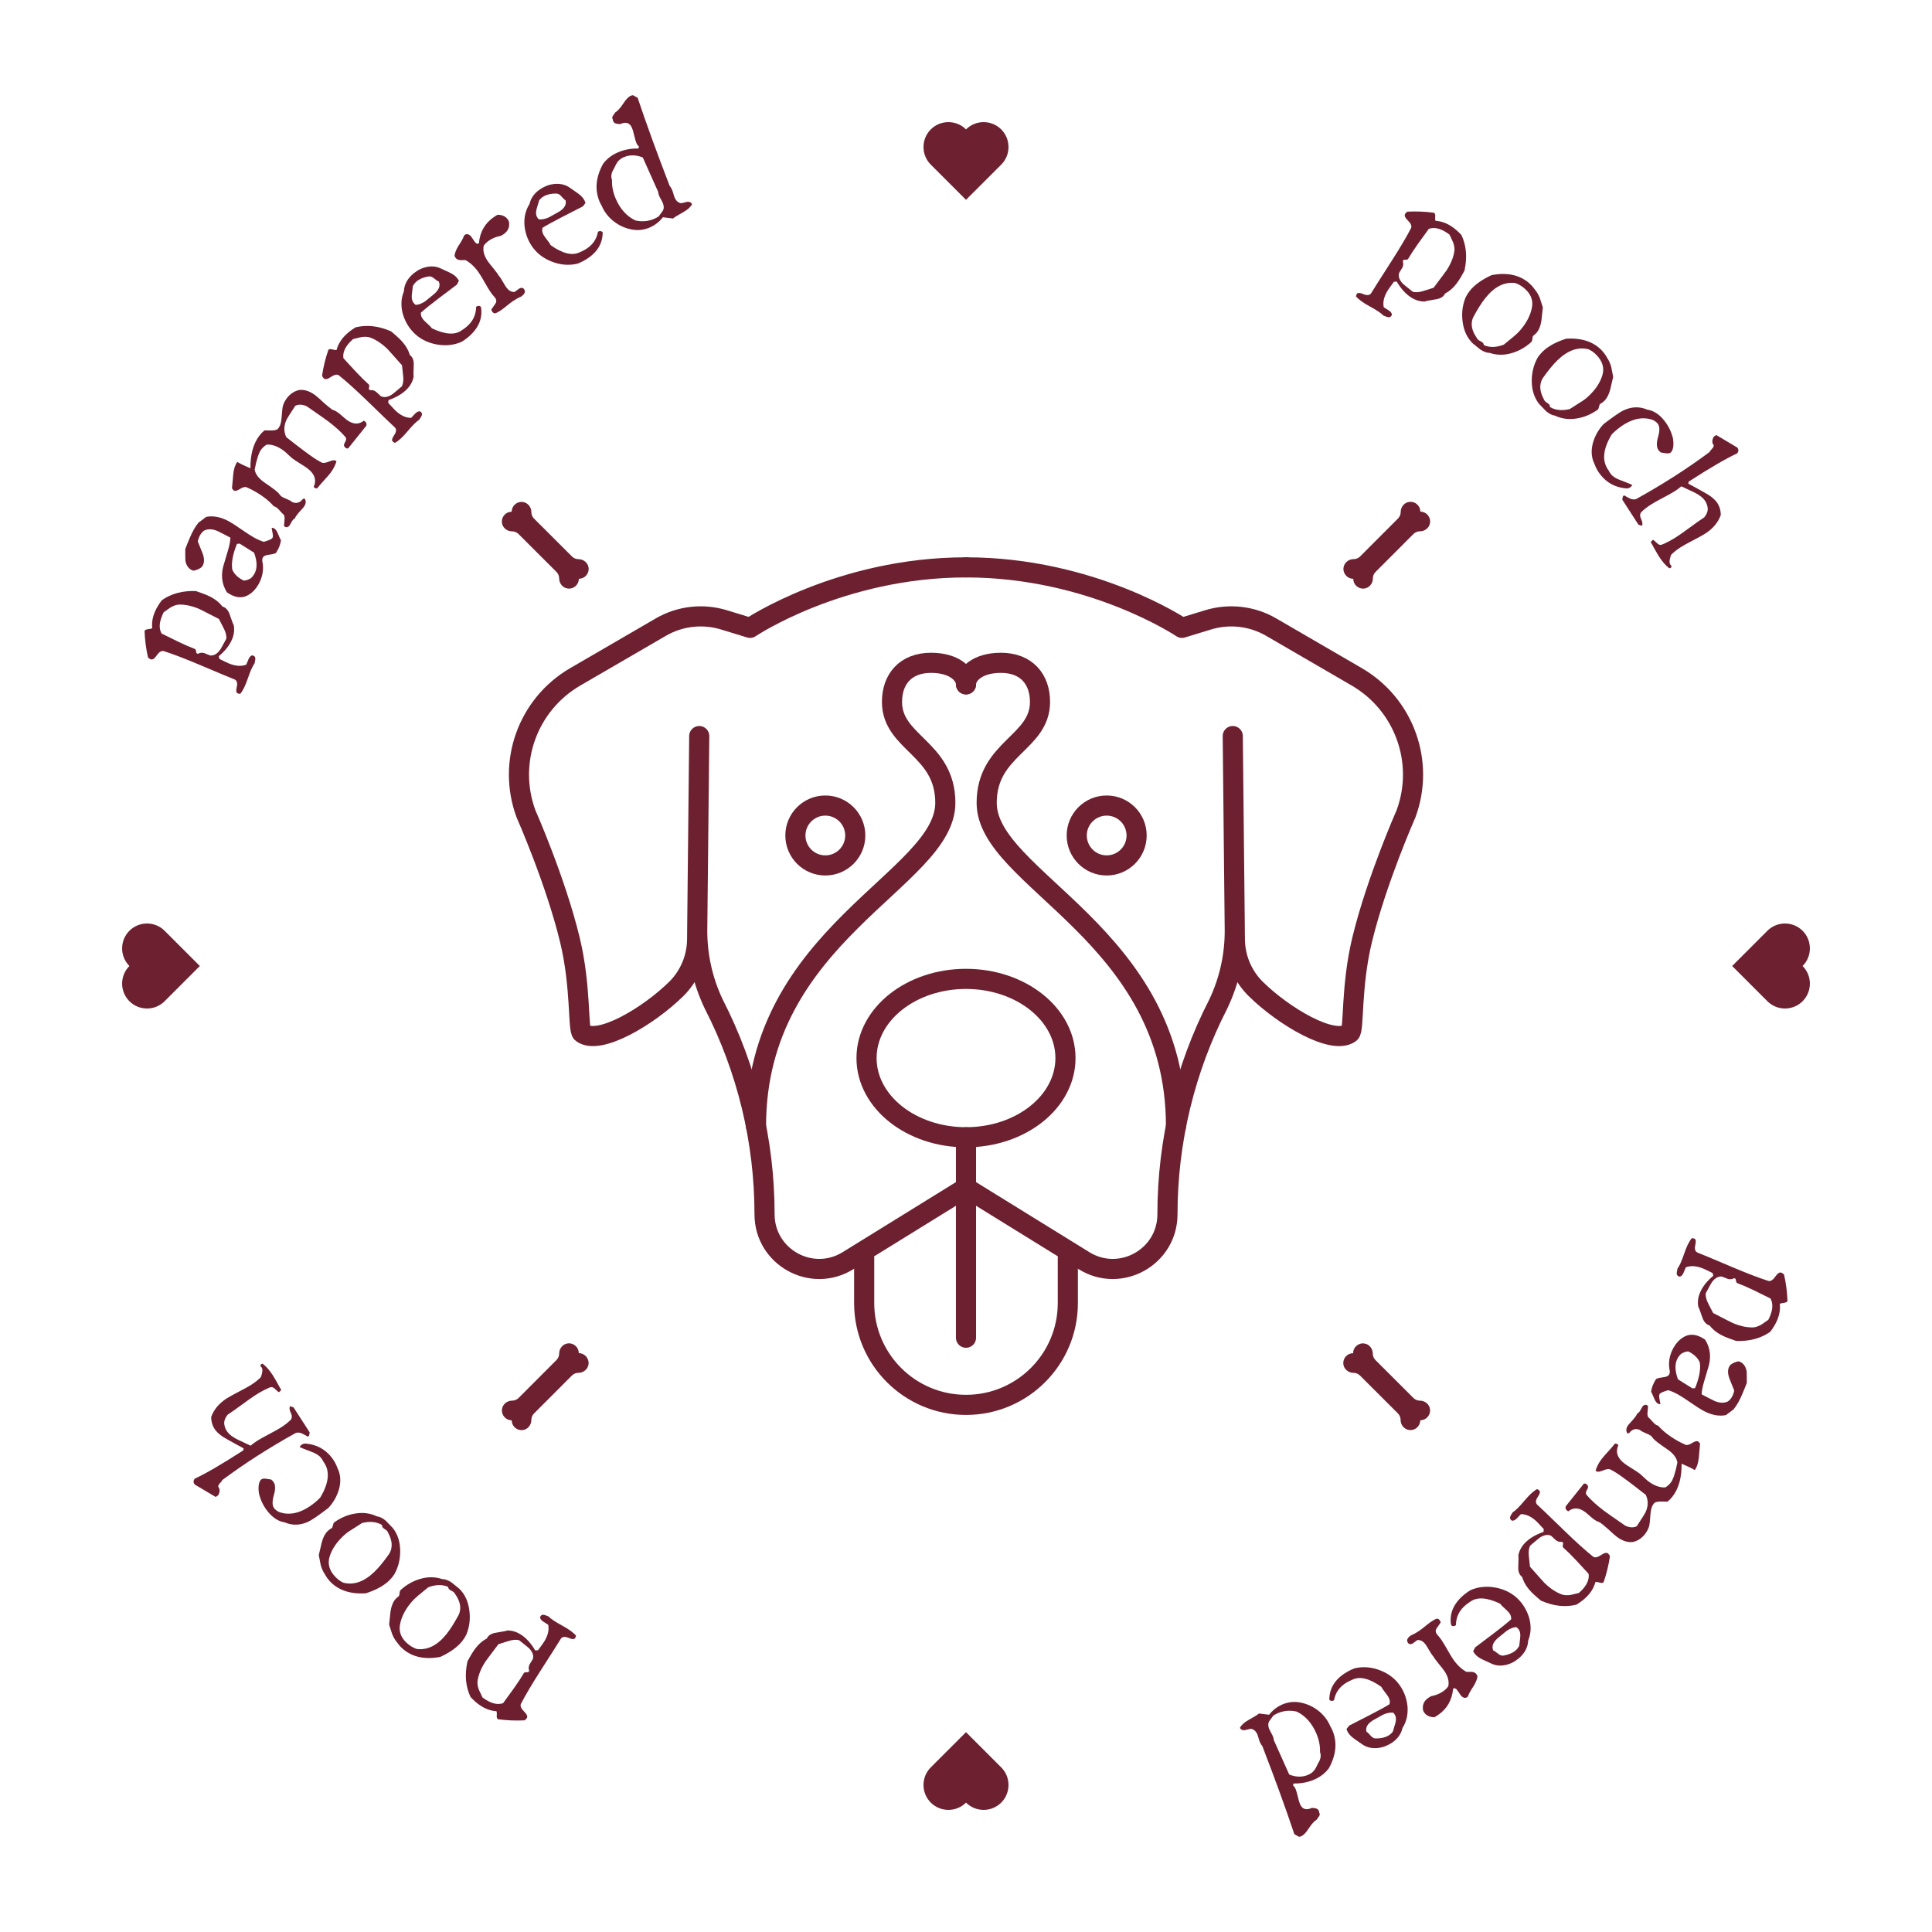 <?xml version="1.0" encoding="UTF-8"?><svg id="adventure-calls-badge" xmlns="http://www.w3.org/2000/svg" viewBox="0 0 384 384"><defs><style>.cls-1{fill:#6d1f2f;}.cls-2{fill:#6d202f;}.cls-3{fill:none;stroke:#6d202f;stroke-linecap:round;stroke-linejoin:round;stroke-width:4px;}</style></defs><g><path class="cls-1" d="M39,117.5c.95,.33,1.63,.58,2.04,.75,1.42,.6,2.47,1.37,3.16,2.3,.68,.19,1.17,.73,1.46,1.61,.43,1.26,.7,1.97,.8,2.11,.17,.93,.06,1.87-.34,2.81-.49,1.17-1.37,2.29-2.64,3.35l.14,.54c.89,.45,1.49,.74,1.81,.87,1.36,.57,2.54,.66,3.55,.25-.11,.2,.03-.16,.42-1.08,.18-.42,.42-.67,.73-.76,.41,.08,.62,.29,.62,.63,.02,.06-.03,.38-.15,.97-.41,.56-.86,1.56-1.34,2.99-.48,1.43-.99,2.46-1.52,3.07-.21-.02-.38-.05-.51-.1-.29-.12-.35-.55-.17-1.29,.18-.74,.04-1.22-.4-1.46-.68-.26-3.03-1.24-7.06-2.95-2.84-1.2-5.21-2.11-7.12-2.72-.44-.06-.89,.23-1.34,.89-.45,.66-.85,.91-1.21,.76-.17-.07-.34-.19-.51-.36-.4-1.74-.62-3.5-.69-5.27,.11-.2,.33-.31,.66-.35,.43-.04,.72-.11,.87-.22-.12-1.06,.06-2.14,.53-3.25,.31-.73,.77-1.5,1.38-2.3,1.89-1.32,4.16-1.92,6.82-1.81Zm4.5,5.52c-2.36-1.22-3.66-1.88-3.89-1.98-1.46-.62-2.82-.91-4.06-.87-.51,.03-1.05,.22-1.64,.56-.46,.32-.91,.64-1.36,.94-.12,.22-.23,.45-.32,.68-.61,1.44-.64,2.63-.11,3.57,1.08,.53,2.17,1.07,3.27,1.61,1.31,.63,2.42,1.11,3.34,1.45,.14,.08,.22,.25,.24,.49,.02,.24,.09,.39,.22,.44,.06,.03,.13,.03,.21,.02,.33-.2,.73-.25,1.2-.12,.4,.17,.8,.33,1.2,.47,.71,.06,1.37-.32,1.96-1.13,.04-.03,.45-.77,1.23-2.21,.04-.62-.13-1.3-.51-2.03-.33-.63-.65-1.26-.97-1.89Z"/><path class="cls-1" d="M53.99,104.9c.2,0,.37,.05,.51,.13,.28,.16,.53,.52,.76,1.08,.28,.7,.48,1.12,.58,1.26-.1,.83-.43,1.67-.98,2.53-.21,.14-.69,.26-1.45,.36-.61,.07-1,.25-1.15,.53-.1,.18-.15,.4-.14,.66,.36,1.6,.11,3.16-.74,4.69-.5,.89-1.14,1.58-1.94,2.07-1.12,.7-2.37,.67-3.75-.11-.2-.11-.39-.23-.58-.36-1.1-1.73-1.28-3.69-.53-5.87,.05-.18,.29-1.02,.74-2.51,.3-1,.46-1.84,.47-2.5-.86-.46-1.71-.89-2.57-1.32-.98-.42-1.86-.45-2.62-.1-.62,.41-1.05,1.13-1.29,2.16,.33,.81,.65,1.61,.96,2.4,.36,.98,.37,1.78,.03,2.39-.07,.12-.14,.23-.23,.34-.45,.35-.99,.58-1.6,.7-.16-.04-.31-.09-.45-.17-.63-.35-1.02-.96-1.17-1.82-.02-.24-.03-1.02-.03-2.31,.7-1.82,1.26-3.09,1.67-3.82,.29-.51,.6-.99,.95-1.42l1.54-1.16c1.45-.28,3,.04,4.64,.96,.53,.3,1.33,.81,2.39,1.55,1.06,.73,1.85,1.25,2.39,1.55,.73,.41,1.41,.71,2.03,.9,1.02-.29,1.59-.54,1.71-.76,.09-.16,.12-.36,.1-.6l-.25-1.43Zm-6.36,3.15l-.53,.05c-.84,2.05-1.15,3.76-.93,5.13,.4,.9,1.16,1.62,2.28,2.17,.43-.02,.88-.17,1.37-.44,.31-.27,.55-.57,.74-.91,.6-1.07,.58-2.47-.06-4.2l-2.87-1.8Z"/><path class="cls-1" d="M72.33,83.62c.46,.26,.61,.6,.47,1l-3.57,4.46c-.16,.1-.34,.08-.54-.07-.16-.12-.27-.27-.31-.43-.05-.17,.04-.43,.25-.78,.21-.36,.23-.66,.05-.91-.84-.99-2-2.05-3.48-3.17-.6-.45-2-1.43-4.21-2.95-.83-.4-1.6-.45-2.3-.12-1.07,1.63-1.66,2.58-1.77,2.84-.53,1.19-.54,2.32-.02,3.4,.45,.34,1.22,.95,2.31,1.8,1.05,.8,1.85,1.39,2.41,1.79,.9,.66,1.71,1.16,2.42,1.5,.3,.09,.81-.01,1.51-.3,.6-.26,1.04-.26,1.33,0-.23,.79-.63,1.57-1.21,2.33-.25,.33-.67,.82-1.27,1.47-.6,.66-1.04,1.17-1.33,1.55-.16,.1-.41,.03-.73-.22,.62-1.38,.22-2.61-1.21-3.7-.31-.23-.8-.56-1.48-.98-.68-.42-1.17-.74-1.46-.96-.22-.17-.51-.42-.88-.78-.37-.35-.66-.61-.86-.76-1.19-.91-2.34-1.33-3.45-1.26-.43,.27-.79,.59-1.08,.97-.47,.61-.9,1.93-1.3,3.96,.13,.95,.82,1.85,2.06,2.68,1.6,1.08,2.54,1.81,2.82,2.19,.09,.18,.23,.34,.41,.48s.53,.31,1.05,.52,.89,.42,1.11,.61c.66,.3,1.26,.22,1.81-.25,.26-.34,.49-.49,.67-.43,.4,.59,.25,1.27-.48,2.03-.91,.96-1.38,1.6-1.44,1.89-.17,.07-.33,.21-.5,.43-.08,.11-.18,.28-.3,.5-.12,.23-.2,.38-.25,.45-.34,.45-.72,.51-1.12,.17-.01-.1,.01-.47,.08-1.13,.07-.46,.02-.84-.13-1.13-.18-.14-.42-.38-.71-.71s-.52-.57-.68-.69c-.2-.15-.39-.24-.57-.26-.52-.6-1.13-1.16-1.84-1.7-1.09-.83-2.3-1.54-3.63-2.12-.35-.1-.82,.04-1.4,.43-.52,.31-.91,.38-1.14,.2-.11-.08-.22-.22-.33-.42,0-.05,.09-.97,.25-2.76,.11-1.09,.38-1.91,.8-2.47,.57,.35,1.44,.77,2.62,1.27-.03-2.73,.56-4.89,1.77-6.48,.32-.42,.66-.77,1.02-1.06,.42,0,.87,.01,1.35,.02,.48,0,.88-.07,1.2-.22,.49-.45,.77-1.2,.84-2.23,.1-1.4,.2-2.24,.29-2.51,.16-.51,.41-.98,.75-1.44,.67-.88,1.5-1.43,2.49-1.65,1.05-.11,2.13,.25,3.23,1.09,.33,.25,.89,.75,1.68,1.49,.72,.63,1.27,1.08,1.66,1.35,.4,.11,.83,.33,1.28,.68,.18,.14,.44,.35,.77,.65,.33,.29,.58,.5,.74,.63,1.28,.98,2.44,1.04,3.47,.21Z"/><path class="cls-1" d="M77.7,65.83c.76,.65,1.31,1.12,1.63,1.44,1.11,1.07,1.82,2.17,2.12,3.28,.57,.42,.83,1.1,.78,2.03-.06,1.33-.06,2.09-.01,2.26-.18,.93-.62,1.77-1.33,2.5-.88,.91-2.11,1.64-3.67,2.18l-.06,.55c.67,.74,1.13,1.23,1.37,1.47,1.06,1.02,2.13,1.53,3.22,1.51-.17,.15,.08-.14,.78-.85,.31-.33,.63-.47,.95-.45,.36,.22,.47,.49,.35,.81,0,.06-.16,.35-.49,.85-.59,.38-1.36,1.15-2.33,2.31-.97,1.16-1.81,1.93-2.52,2.31-.19-.09-.34-.19-.44-.28-.23-.22-.13-.64,.3-1.27,.43-.62,.48-1.12,.16-1.5-.54-.49-2.38-2.25-5.52-5.3-2.21-2.14-4.1-3.85-5.66-5.1-.39-.22-.91-.1-1.57,.35-.66,.45-1.12,.54-1.4,.28-.13-.13-.25-.3-.35-.52,.26-1.77,.68-3.49,1.26-5.17,.17-.15,.42-.17,.74-.08,.42,.12,.72,.16,.89,.11,.27-1.03,.83-1.98,1.66-2.84,.55-.57,1.26-1.12,2.11-1.65,2.24-.55,4.57-.29,7.01,.78Zm2.2,6.77c-1.76-1.99-2.73-3.07-2.91-3.25-1.14-1.1-2.3-1.86-3.47-2.28-.48-.15-1.06-.17-1.73-.07-.54,.14-1.08,.27-1.61,.39-.19,.16-.37,.33-.54,.51-1.09,1.12-1.55,2.22-1.39,3.29,.82,.88,1.64,1.78,2.47,2.68,.99,1.06,1.86,1.91,2.59,2.56,.1,.13,.11,.31,.05,.54-.07,.23-.05,.4,.04,.49,.05,.05,.11,.08,.19,.09,.38-.07,.77,.04,1.16,.32,.31,.3,.63,.59,.95,.88,.64,.31,1.39,.19,2.23-.35,.05-.02,.7-.55,1.95-1.62,.26-.57,.35-1.25,.25-2.07-.08-.7-.15-1.41-.23-2.11Z"/><path class="cls-1" d="M95.63,61.22c.29,2.22-.61,4.18-2.7,5.89-.39,.32-.79,.6-1.2,.84-1.6,.69-3.32,.85-5.15,.47-1.83-.38-3.33-1.2-4.51-2.46-.97-1.05-1.65-2.28-2.04-3.69-.39-1.55-.31-3,.24-4.33,.06-1.39,.72-2.61,1.99-3.64,.81-.66,1.7-1.08,2.68-1.26,.98-.18,1.88-.07,2.71,.34,.57,.27,1.13,.53,1.69,.78,.66,.31,1.16,.67,1.49,1.07,.14,.18,.27,.37,.38,.57l-.39,.76s-1.26,.96-3.68,2.78c-1.45,1.1-2.61,2.03-3.48,2.8-.06,.46,.08,.91,.44,1.35,.14,.18,.44,.47,.9,.89,.4,.35,.68,.64,.85,.88,2.63,1.25,4.61,1.37,5.94,.38,.31-.2,.6-.4,.86-.62,1.3-1.06,1.96-2.39,1.98-3.99,.09-.14,.25-.21,.45-.23s.35,.02,.43,.13c.07,.09,.11,.19,.11,.3Zm-8.43-5.28c-.19-.05-.5-.26-.95-.63-.36-.29-.71-.42-1.05-.37-.98,.16-1.77,.48-2.37,.97-.35,.29-.61,.62-.78,.98-.07,.56-.14,1.12-.2,1.7-.07,.7,.05,1.25,.37,1.63,.12,.14,.25,.27,.4,.38,.6-.02,1.24-.27,1.94-.75l1.58-1.29c1.11-.9,1.46-1.78,1.06-2.62Z"/><path class="cls-1" d="M101.2,44.49c.03,.86-.35,1.55-1.14,2.08-.15,.1-.32,.2-.5,.3-.88,.16-1.67,.47-2.36,.94-.45,.31-.8,.65-1.06,1.04-.2,.96,.06,1.97,.79,3.04,.2,.3,.6,.8,1.18,1.5,.51,.64,.88,1.13,1.08,1.48,.11,.12,.22,.26,.33,.43,.12,.17,.29,.45,.51,.84,.23,.4,.4,.69,.53,.87,.52,.77,1.12,1.1,1.79,1-.14,.07,.12-.13,.78-.61,.32-.21,.61-.25,.88-.1,.53,.54,.38,1.09-.44,1.65-.53,.22-1.1,.54-1.7,.95-.28,.19-.66,.48-1.15,.88-.48,.4-.86,.68-1.12,.86-.34,.23-.66,.42-.97,.57-.2,.11-.41,.08-.62-.07-.2-.17-.31-.38-.35-.63,.27-.37,.54-.76,.81-1.17,.27-.4,.22-.82-.15-1.26-.3-.32-.59-.69-.87-1.1-.27-.4-.64-1.02-1.12-1.86s-.84-1.46-1.1-1.83c-.79-1.17-1.69-2.03-2.7-2.59-.69,0-1.05,0-1.1,0-.42-.05-.72-.21-.91-.5-.06-.09-.12-.2-.18-.33,.04-.55,.3-1.22,.78-2.01,.6-.9,.97-1.56,1.09-1.98,.05-.09,.1-.15,.16-.19,.41-.28,.83-.17,1.28,.33-.08-.11,.15,.23,.69,1.01,.27,.39,.55,.51,.84,.33,.21-2.28,1.22-4.03,3.01-5.24,.23-.15,.46-.3,.7-.43,.93,0,1.62,.32,2.05,.95,.17,.25,.25,.52,.26,.81Z"/><path class="cls-1" d="M119.78,46.46c-.1,2.24-1.33,4.01-3.68,5.33-.43,.24-.88,.45-1.33,.62-1.7,.4-3.41,.26-5.15-.43-1.74-.69-3.08-1.76-4.01-3.21-.78-1.2-1.23-2.53-1.37-3.99-.11-1.6,.22-3,1-4.22,.3-1.36,1.17-2.44,2.59-3.24,.91-.51,1.86-.77,2.86-.78,1,0,1.86,.26,2.61,.8,.51,.36,1.02,.71,1.52,1.06,.6,.42,1.02,.86,1.28,1.31,.11,.2,.2,.41,.27,.63l-.52,.68s-1.41,.72-4.1,2.1c-1.62,.83-2.93,1.54-3.92,2.15-.14,.44-.08,.91,.2,1.41,.11,.2,.35,.54,.73,1.03,.33,.41,.56,.75,.69,1.02,2.37,1.69,4.3,2.15,5.79,1.4,.34-.14,.66-.29,.96-.46,1.47-.82,2.35-2.01,2.65-3.58,.12-.12,.28-.17,.48-.15,.21,.02,.34,.08,.41,.2,.05,.1,.08,.21,.06,.32Zm-7.38-6.66c-.18-.08-.45-.34-.83-.78-.3-.35-.62-.54-.97-.55-.99-.02-1.83,.16-2.5,.54-.4,.22-.71,.5-.94,.83-.17,.54-.33,1.08-.49,1.64-.19,.68-.17,1.24,.08,1.67,.09,.16,.2,.31,.33,.44,.59,.08,1.27-.05,2.04-.4l1.78-.99c1.25-.7,1.75-1.5,1.5-2.4Z"/><path class="cls-1" d="M137.55,40.58c-.28,.56-.86,1.09-1.73,1.58-1.16,.64-1.84,1.06-2.04,1.27l-2.03-.25c-.7,.91-1.58,1.59-2.64,2.05-1.04,.44-2.11,.59-3.21,.44-1.39-.2-2.65-.73-3.79-1.58-1.14-.86-1.98-1.92-2.52-3.2-.16-.25-.29-.52-.41-.79-1-2.36-.77-4.87,.68-7.53,.75-1.01,1.75-1.78,3.01-2.31,1.23-.52,2.57-.77,4.01-.74l.13-.39c-.21-.16-.39-.4-.53-.73-.12-.29-.27-.79-.43-1.48-.16-.7-.3-1.19-.43-1.48-.44-1.04-1.23-1.3-2.36-.77-.25-.01-.5-.04-.74-.09-.33-.08-.54-.24-.64-.47-.04-.11-.07-.22-.07-.34-.16-.25-.16-.5,0-.74,.16-.24,.31-.47,.47-.68,.47-.28,1-.86,1.59-1.75,.53-.84,1.03-1.36,1.51-1.57,.15-.06,.29-.1,.43-.11l.93,.53c1.73,5.18,3.86,11.01,6.36,17.5,.18,.19,.35,.47,.5,.82,.06,.14,.14,.38,.23,.71,.09,.33,.17,.57,.23,.72,.32,.75,.78,1.15,1.38,1.19l1.17-.28c.44-.04,.75,.11,.95,.45Zm-6.71-2.39l-3.08-6.89c-1.34-.54-2.6-.56-3.77-.06-.69,.29-1.2,.76-1.53,1.39-.23,.49-.48,.98-.75,1.46-.25,.62-.28,1.18-.07,1.66-.05,1.23,.2,2.47,.73,3.72,.88,2.06,2.19,3.52,3.93,4.35,1.31,.28,2.54,.18,3.69-.31,.33-.14,.66-.32,.96-.52,.04-.09,.25-.39,.65-.9,.27-.36,.37-.71,.3-1.05,.02-.3-.16-.77-.52-1.4-.37-.63-.55-1.11-.54-1.44Z"/></g><g><path class="cls-1" d="M291.13,53.7c-.48,.88-.84,1.51-1.09,1.89-.83,1.3-1.76,2.21-2.8,2.73-.3,.64-.92,1.03-1.84,1.17-1.32,.21-2.06,.35-2.22,.44-.95,.01-1.85-.26-2.71-.81-1.07-.68-2.02-1.74-2.86-3.16l-.56,.05c-.6,.8-.98,1.35-1.17,1.63-.79,1.24-1.08,2.39-.84,3.46-.18-.14,.15,.06,.99,.6,.38,.25,.59,.53,.63,.85-.15,.39-.39,.56-.73,.5-.06,.01-.37-.09-.93-.31-.49-.5-1.4-1.11-2.73-1.83-1.33-.72-2.25-1.39-2.77-2.02,.05-.21,.12-.37,.19-.48,.17-.27,.61-.25,1.3,.05,.7,.3,1.2,.25,1.51-.14,.37-.62,1.74-2.78,4.1-6.46,1.66-2.59,2.96-4.78,3.88-6.56,.14-.42-.08-.91-.65-1.47-.57-.56-.75-1-.55-1.32,.1-.15,.25-.3,.44-.44,1.78-.09,3.56-.02,5.31,.22,.18,.14,.26,.38,.23,.71-.04,.43-.01,.73,.07,.89,1.06,.06,2.1,.42,3.11,1.07,.67,.43,1.34,1.01,2.03,1.75,.98,2.08,1.19,4.42,.62,7.02Zm-6.2,3.5c1.6-2.12,2.47-3.29,2.61-3.5,.86-1.33,1.37-2.62,1.54-3.86,.05-.5-.04-1.07-.28-1.71-.24-.5-.47-1-.7-1.5-.2-.15-.4-.3-.61-.43-1.32-.84-2.49-1.08-3.5-.71-.71,.97-1.42,1.96-2.14,2.95-.84,1.18-1.5,2.2-1.99,3.04-.11,.12-.28,.17-.52,.15-.24-.02-.4,.03-.47,.14-.04,.06-.05,.13-.05,.21,.14,.36,.12,.76-.08,1.2-.23,.36-.46,.73-.67,1.11-.18,.7,.08,1.4,.78,2.12,.03,.04,.68,.57,1.97,1.59,.61,.15,1.3,.09,2.08-.16,.67-.21,1.35-.43,2.03-.64Z"/><path class="cls-1" d="M304.42,67.92c-1.16,1.07-2.45,1.82-3.88,2.24-1.55,.47-3.03,.46-4.45-.02-.58,0-1.2-.23-1.86-.67l-1.53-1.24c-1.12-1.11-1.78-2.55-2-4.34-.22-1.67-.02-3.27,.61-4.8,.23-.46,.5-.89,.83-1.3,.97-1.2,2.43-2.24,4.36-3.12,2.97-.54,5.38-.06,7.23,1.44,.49,.4,.93,.87,1.31,1.41,.38,.43,.71,.99,1,1.68,.21,.64,.41,1.27,.61,1.89-.09,.86-.18,1.74-.28,2.62-.15,1.01-.45,1.79-.89,2.34-.2,.25-.44,.47-.73,.68-.09,.07-.15,.26-.17,.56-.03,.3-.08,.5-.17,.61Zm-3.43-1.16c.5-.41,.98-.88,1.42-1.43,1.14-1.41,1.84-2.84,2.09-4.3s-.3-2.74-1.66-3.84c-.53-.43-1.09-.74-1.69-.94-2.12-.26-4.08,.71-5.86,2.91-.77,.95-1.61,2.27-2.51,3.96-.53,1.26-.27,2.62,.77,4.08,.06,.14,.15,.26,.28,.36,.09,.07,.22,.16,.41,.25,.19,.09,.32,.18,.41,.25,.16,.13,.25,.31,.27,.53,1.13,.51,2.45,.49,3.96-.08l2.12-1.74Z"/><path class="cls-1" d="M317.59,81.4c-1.28,.92-2.65,1.51-4.12,1.76-1.59,.28-3.06,.09-4.41-.55-.58-.07-1.17-.37-1.77-.89l-1.37-1.42c-.97-1.23-1.46-2.75-1.47-4.54-.02-1.68,.37-3.25,1.18-4.69,.28-.43,.61-.82,.98-1.19,1.11-1.07,2.68-1.93,4.71-2.57,3.02-.17,5.35,.59,7.01,2.3,.44,.46,.82,.98,1.13,1.56,.33,.47,.59,1.07,.79,1.79,.13,.66,.26,1.31,.38,1.95-.19,.85-.39,1.7-.6,2.56-.27,.99-.66,1.73-1.17,2.22-.23,.22-.5,.42-.8,.59-.1,.06-.18,.24-.24,.54-.06,.29-.14,.49-.24,.59Zm-3.27-1.57c.55-.34,1.08-.76,1.58-1.25,1.3-1.26,2.17-2.6,2.59-4.02,.42-1.42,.03-2.76-1.19-4.01-.47-.49-1-.87-1.57-1.13-2.08-.52-4.13,.21-6.17,2.18-.88,.85-1.87,2.06-2.97,3.63-.68,1.19-.59,2.57,.27,4.14,.05,.14,.12,.27,.24,.39,.08,.08,.2,.18,.38,.29s.3,.21,.38,.29c.14,.15,.21,.33,.21,.56,1.06,.64,2.38,.78,3.94,.4l2.31-1.48Z"/><path class="cls-1" d="M324.43,96.42c-.31,.48-.73,.69-1.25,.65-2.1-.18-3.8-1.09-5.09-2.73-.51-.64-.9-1.35-1.18-2.14-.62-1.25-.72-2.64-.3-4.19,.4-1.39,1.1-2.63,2.11-3.72,1.96-1.5,3.29-2.41,3.98-2.73,1.6-.75,3.17-.8,4.71-.14,1.25,.19,2.38,.92,3.38,2.18,.85,1.06,1.43,2.27,1.74,3.61,.17,1.23,.05,2.1-.35,2.62-.19,.24-.52,.33-1,.27-.37-.06-.73-.11-1.09-.17-.18-.15-.32-.29-.43-.44-.42-.53-.46-1.42-.1-2.66,.36-1.24,.33-2.12-.08-2.63-.2-.25-.48-.47-.84-.68-2.21-.85-4.58-.27-7.11,1.74-.41,.32-.8,.68-1.18,1.07-1.78,2.95-1.99,5.34-.64,7.15,.13,.27,.28,.52,.45,.73,.42,.53,1.11,.96,2.05,1.28,1.21,.45,1.96,.76,2.23,.92Z"/><path class="cls-1" d="M331.77,112.94c-.7-.54-1.37-1.3-1.99-2.27-.22-.34-.5-.82-.85-1.44-.41-.76-.69-1.26-.84-1.48,.18-.22,.33-.38,.47-.46,.11,.04,.38,.27,.81,.69,.31,.31,.63,.4,.98,.26,.94-.39,1.91-.91,2.92-1.56,.61-.39,1.5-1.03,2.68-1.89,1.18-.87,2.1-1.52,2.77-1.95,.62-.75,.83-1.48,.64-2.2-.09-.4-.24-.75-.44-1.05-.42-.65-1.14-1.22-2.17-1.72-1.66-.77-2.52-1.17-2.57-1.21-.36,.32-.79,.63-1.26,.94-.53,.34-1.35,.8-2.44,1.37-1.09,.57-1.9,1.02-2.41,1.36-.74,.48-1.38,.98-1.9,1.51-.25,.37-.24,.83,.03,1.36,.26,.53,.31,.97,.16,1.31l-.71-.23-3.21-4.97c.02-.18,.05-.34,.08-.5,.03-.16,.13-.28,.3-.35,.36,.22,.75,.43,1.16,.63,.41,.19,.82,.23,1.22,.1,5.29-2.93,10.16-6.05,14.59-9.35,.05-.14,.21-.35,.48-.63,.23-.23,.35-.47,.35-.71-.37-.44-.37-1.01,0-1.7l.51-.33,4.14,2.46c.33,.38,.33,.78,0,1.18-2.24,1.04-5.46,2.92-9.64,5.62l-.06,.4c1.03,.55,2.06,1.11,3.08,1.69,1.31,.69,2.22,1.43,2.72,2.21,.43,.67,.65,1.44,.65,2.33-.53,1.48-1.56,2.71-3.08,3.69-.5,.32-1.29,.76-2.4,1.33-1.11,.57-1.93,1.03-2.49,1.38-.74,.48-1.38,.98-1.9,1.51-.35,.92-.4,1.57-.17,1.93,.06,.1,.15,.19,.26,.28-.02,.31-.17,.46-.47,.46Z"/></g><g><path class="cls-1" d="M345.01,266.5c-.95-.33-1.63-.58-2.04-.75-1.42-.6-2.47-1.37-3.16-2.3-.68-.19-1.17-.73-1.46-1.61-.43-1.26-.7-1.97-.8-2.11-.17-.93-.06-1.87,.34-2.81,.49-1.17,1.37-2.29,2.64-3.35l-.14-.54c-.89-.45-1.49-.74-1.81-.87-1.36-.57-2.54-.66-3.55-.25,.11-.2-.03,.16-.42,1.08-.18,.42-.42,.67-.73,.76-.41-.08-.62-.29-.62-.63-.02-.06,.03-.38,.15-.97,.41-.56,.86-1.56,1.34-2.99,.48-1.43,.99-2.46,1.52-3.07,.21,.02,.38,.05,.51,.1,.29,.12,.35,.55,.17,1.29-.18,.74-.04,1.22,.4,1.46,.68,.26,3.03,1.24,7.06,2.95,2.84,1.2,5.21,2.11,7.12,2.72,.44,.06,.89-.23,1.34-.89,.45-.66,.85-.91,1.21-.76,.17,.07,.34,.19,.51,.36,.4,1.74,.62,3.5,.69,5.27-.11,.2-.33,.31-.66,.35-.43,.04-.72,.11-.87,.22,.12,1.06-.06,2.14-.53,3.25-.31,.73-.77,1.5-1.38,2.3-1.89,1.32-4.16,1.92-6.82,1.81Zm-4.5-5.52c2.36,1.22,3.66,1.88,3.89,1.98,1.46,.62,2.82,.91,4.06,.87,.51-.03,1.05-.22,1.64-.56,.46-.32,.91-.64,1.36-.94,.12-.22,.23-.45,.32-.68,.61-1.44,.64-2.63,.11-3.57-1.08-.53-2.17-1.07-3.27-1.61-1.31-.63-2.42-1.11-3.34-1.45-.14-.08-.22-.25-.24-.49-.02-.24-.09-.39-.22-.44-.06-.03-.13-.03-.21-.02-.33,.2-.73,.25-1.2,.12-.4-.17-.8-.33-1.2-.47-.71-.06-1.37,.32-1.96,1.13-.04,.03-.45,.77-1.23,2.21-.04,.62,.13,1.3,.51,2.03,.33,.63,.65,1.26,.97,1.89Z"/><path class="cls-1" d="M330.02,279.1c-.2,0-.37-.05-.51-.13-.28-.16-.53-.52-.76-1.08-.28-.7-.48-1.12-.58-1.26,.1-.83,.43-1.67,.98-2.53,.21-.14,.69-.26,1.45-.36,.61-.07,1-.25,1.15-.53,.1-.18,.15-.4,.14-.66-.36-1.6-.11-3.16,.74-4.69,.5-.89,1.14-1.58,1.94-2.07,1.12-.7,2.37-.67,3.75,.11,.2,.11,.39,.23,.58,.36,1.1,1.73,1.28,3.69,.53,5.87-.05,.18-.29,1.02-.74,2.51-.3,1-.46,1.84-.47,2.5,.86,.46,1.71,.89,2.57,1.32,.98,.42,1.86,.45,2.62,.1,.62-.41,1.05-1.13,1.29-2.16-.33-.81-.65-1.61-.96-2.4-.36-.98-.37-1.78-.03-2.39,.07-.12,.14-.23,.23-.34,.45-.35,.99-.58,1.6-.7,.16,.04,.31,.09,.45,.17,.63,.35,1.02,.96,1.17,1.82,.02,.24,.03,1.02,.03,2.31-.7,1.82-1.26,3.09-1.67,3.82-.29,.51-.6,.99-.95,1.42l-1.54,1.16c-1.45,.28-3-.04-4.64-.96-.53-.3-1.33-.81-2.39-1.55-1.06-.73-1.85-1.25-2.39-1.55-.73-.41-1.41-.71-2.03-.9-1.02,.29-1.59,.54-1.71,.76-.09,.16-.12,.36-.1,.6l.25,1.43Zm6.36-3.15l.53-.05c.84-2.05,1.15-3.76,.93-5.13-.4-.9-1.16-1.62-2.28-2.17-.43,.02-.88,.17-1.37,.44-.31,.27-.55,.57-.74,.91-.6,1.07-.58,2.47,.06,4.2l2.87,1.8Z"/><path class="cls-1" d="M311.68,300.38c-.46-.26-.61-.6-.47-1l3.57-4.46c.16-.1,.34-.08,.54,.07,.16,.12,.27,.27,.31,.43,.05,.17-.04,.43-.25,.78-.21,.36-.23,.66-.05,.91,.84,.99,2,2.05,3.48,3.17,.6,.45,2,1.43,4.21,2.95,.83,.4,1.6,.45,2.3,.12,1.07-1.63,1.66-2.58,1.77-2.84,.53-1.19,.54-2.32,.02-3.4-.45-.34-1.22-.95-2.31-1.8-1.05-.8-1.85-1.39-2.41-1.79-.9-.66-1.71-1.16-2.42-1.5-.3-.09-.81,.01-1.51,.3-.6,.26-1.04,.26-1.33,0,.23-.79,.63-1.57,1.21-2.33,.25-.33,.67-.82,1.27-1.47,.6-.66,1.04-1.17,1.33-1.55,.16-.1,.41-.03,.73,.22-.62,1.38-.22,2.61,1.21,3.7,.31,.23,.8,.56,1.48,.98,.68,.42,1.17,.74,1.46,.96,.22,.17,.51,.42,.88,.78,.37,.35,.66,.61,.86,.76,1.19,.91,2.34,1.33,3.45,1.26,.43-.27,.79-.59,1.08-.97,.47-.61,.9-1.93,1.3-3.96-.13-.95-.82-1.85-2.06-2.68-1.6-1.08-2.54-1.81-2.82-2.19-.09-.18-.23-.34-.41-.48s-.53-.31-1.05-.52-.89-.42-1.11-.61c-.66-.3-1.26-.22-1.81,.25-.26,.34-.49,.49-.67,.43-.4-.59-.25-1.27,.48-2.03,.91-.96,1.38-1.6,1.44-1.89,.17-.07,.33-.21,.5-.43,.08-.11,.18-.28,.3-.5,.12-.23,.2-.38,.25-.45,.34-.45,.72-.51,1.12-.17,.01,.1-.01,.47-.08,1.13-.07,.46-.02,.84,.13,1.13,.18,.14,.42,.38,.71,.71s.52,.57,.68,.69c.2,.15,.39,.24,.57,.26,.52,.6,1.13,1.16,1.84,1.7,1.09,.83,2.3,1.54,3.63,2.12,.35,.1,.82-.04,1.4-.43,.52-.31,.91-.38,1.14-.2,.11,.08,.22,.22,.33,.42,0,.05-.09,.97-.25,2.76-.11,1.09-.38,1.91-.8,2.47-.57-.35-1.44-.77-2.62-1.27,.03,2.73-.56,4.89-1.77,6.48-.32,.42-.66,.77-1.02,1.06-.42,0-.87-.01-1.35-.02-.48,0-.88,.07-1.2,.22-.49,.45-.77,1.2-.84,2.23-.1,1.4-.2,2.24-.29,2.51-.16,.51-.41,.98-.75,1.44-.67,.88-1.5,1.43-2.49,1.65-1.05,.11-2.13-.25-3.23-1.09-.33-.25-.89-.75-1.68-1.49-.72-.63-1.27-1.08-1.66-1.35-.4-.11-.83-.33-1.28-.68-.18-.14-.44-.35-.77-.65-.33-.29-.58-.5-.74-.63-1.28-.98-2.44-1.04-3.47-.21Z"/><path class="cls-1" d="M306.3,318.17c-.76-.65-1.31-1.12-1.63-1.44-1.11-1.07-1.82-2.17-2.12-3.28-.57-.42-.83-1.1-.78-2.03,.06-1.33,.06-2.09,.01-2.26,.18-.93,.62-1.77,1.33-2.5,.88-.91,2.11-1.64,3.67-2.18l.06-.55c-.67-.74-1.13-1.23-1.37-1.47-1.06-1.02-2.13-1.53-3.22-1.51,.17-.15-.08,.14-.78,.85-.31,.33-.63,.47-.95,.45-.36-.22-.47-.49-.35-.81,0-.06,.16-.35,.49-.85,.59-.38,1.36-1.15,2.33-2.31,.97-1.16,1.81-1.93,2.52-2.31,.19,.09,.34,.19,.44,.28,.23,.22,.13,.64-.3,1.27-.43,.62-.48,1.12-.16,1.5,.54,.49,2.38,2.25,5.52,5.3,2.21,2.14,4.1,3.85,5.66,5.1,.39,.22,.91,.1,1.57-.35,.66-.45,1.12-.54,1.4-.28,.13,.13,.25,.3,.35,.52-.26,1.77-.68,3.49-1.26,5.17-.17,.15-.42,.17-.74,.08-.42-.12-.72-.16-.89-.11-.27,1.03-.83,1.98-1.66,2.84-.55,.57-1.26,1.12-2.11,1.65-2.24,.55-4.57,.29-7.01-.78Zm-2.2-6.77c1.76,1.99,2.73,3.07,2.91,3.25,1.14,1.1,2.3,1.86,3.47,2.28,.48,.15,1.06,.17,1.73,.07,.54-.14,1.08-.27,1.61-.39,.19-.16,.37-.33,.54-.51,1.09-1.12,1.55-2.22,1.39-3.29-.82-.88-1.64-1.78-2.47-2.68-.99-1.06-1.86-1.91-2.59-2.56-.1-.13-.11-.31-.05-.54,.07-.23,.05-.4-.04-.49-.05-.05-.11-.08-.19-.09-.38,.07-.77-.04-1.16-.32-.31-.3-.63-.59-.95-.88-.64-.31-1.39-.19-2.23,.35-.05,.02-.7,.55-1.95,1.62-.26,.57-.35,1.25-.25,2.07,.08,.7,.15,1.41,.23,2.11Z"/><path class="cls-1" d="M288.38,322.78c-.29-2.22,.61-4.18,2.7-5.89,.39-.32,.79-.6,1.2-.84,1.6-.69,3.32-.85,5.15-.47,1.83,.38,3.33,1.2,4.51,2.46,.97,1.05,1.65,2.28,2.04,3.69,.39,1.55,.31,3-.24,4.33-.06,1.39-.72,2.61-1.99,3.64-.81,.66-1.7,1.08-2.68,1.26-.98,.18-1.88,.07-2.71-.34-.57-.27-1.13-.53-1.69-.78-.66-.31-1.16-.67-1.49-1.07-.14-.18-.27-.37-.38-.57l.39-.76s1.26-.96,3.68-2.78c1.45-1.1,2.61-2.03,3.48-2.8,.06-.46-.08-.91-.44-1.35-.14-.18-.44-.47-.9-.89-.4-.35-.68-.64-.85-.88-2.63-1.25-4.61-1.37-5.94-.38-.31,.2-.6,.4-.86,.62-1.3,1.06-1.96,2.39-1.98,3.99-.09,.14-.25,.21-.45,.23s-.35-.02-.43-.13c-.07-.09-.11-.19-.11-.3Zm8.43,5.28c.19,.05,.5,.26,.95,.63,.36,.29,.71,.42,1.05,.37,.98-.16,1.77-.48,2.37-.97,.35-.29,.61-.62,.78-.98,.07-.56,.14-1.12,.2-1.7,.07-.7-.05-1.25-.37-1.63-.12-.14-.25-.27-.4-.38-.6,.02-1.24,.27-1.94,.75l-1.58,1.29c-1.11,.9-1.46,1.78-1.06,2.62Z"/><path class="cls-1" d="M282.8,339.51c-.03-.86,.35-1.55,1.14-2.08,.15-.1,.32-.2,.5-.3,.88-.16,1.67-.47,2.36-.94,.45-.31,.8-.65,1.06-1.04,.2-.96-.06-1.97-.79-3.04-.2-.3-.6-.8-1.18-1.5-.51-.64-.88-1.13-1.08-1.48-.11-.12-.22-.26-.33-.43-.12-.17-.29-.45-.51-.84-.23-.4-.4-.69-.53-.87-.52-.77-1.12-1.1-1.79-1,.14-.07-.12,.13-.78,.61-.32,.21-.61,.25-.88,.1-.53-.54-.38-1.09,.44-1.65,.53-.22,1.1-.54,1.7-.95,.28-.19,.66-.48,1.15-.88,.48-.4,.86-.68,1.12-.86,.34-.23,.66-.42,.97-.57,.2-.11,.41-.08,.62,.07,.2,.17,.31,.38,.35,.63-.27,.37-.54,.76-.81,1.17-.27,.4-.22,.82,.15,1.26,.3,.32,.59,.69,.87,1.1,.27,.4,.64,1.02,1.12,1.86s.84,1.46,1.1,1.83c.79,1.17,1.69,2.03,2.7,2.59,.69,0,1.05,0,1.1,0,.42,.05,.72,.21,.91,.5,.06,.09,.12,.2,.18,.33-.04,.55-.3,1.22-.78,2.01-.6,.9-.97,1.56-1.09,1.98-.05,.09-.1,.15-.16,.19-.41,.28-.83,.17-1.28-.33,.08,.11-.15-.23-.69-1.01-.27-.39-.55-.51-.84-.33-.21,2.28-1.22,4.03-3.01,5.24-.23,.15-.46,.3-.7,.43-.93,0-1.62-.32-2.05-.95-.17-.25-.25-.52-.26-.81Z"/><path class="cls-1" d="M264.22,337.54c.1-2.24,1.33-4.01,3.68-5.33,.43-.24,.88-.45,1.33-.62,1.7-.4,3.41-.26,5.15,.43,1.74,.69,3.08,1.76,4.01,3.21,.78,1.2,1.23,2.53,1.37,3.99,.11,1.6-.22,3-1,4.22-.3,1.36-1.17,2.44-2.59,3.24-.91,.51-1.86,.77-2.86,.78-1,0-1.86-.26-2.61-.8-.51-.36-1.02-.71-1.52-1.06-.6-.42-1.02-.86-1.28-1.31-.11-.2-.2-.41-.27-.63l.52-.68s1.41-.72,4.1-2.1c1.62-.83,2.93-1.54,3.92-2.15,.14-.44,.08-.91-.2-1.41-.11-.2-.35-.54-.73-1.03-.33-.41-.56-.75-.69-1.02-2.37-1.69-4.3-2.15-5.79-1.4-.34,.14-.66,.29-.96,.46-1.47,.82-2.35,2.01-2.65,3.58-.12,.12-.28,.17-.48,.15-.21-.02-.34-.08-.41-.2-.05-.1-.08-.21-.06-.32Zm7.38,6.66c.18,.08,.45,.34,.83,.78,.3,.35,.62,.54,.97,.55,.99,.02,1.83-.16,2.5-.54,.4-.22,.71-.5,.94-.83,.17-.54,.33-1.08,.49-1.64,.19-.68,.17-1.24-.08-1.67-.09-.16-.2-.31-.33-.44-.59-.08-1.27,.05-2.04,.4l-1.78,.99c-1.25,.7-1.75,1.5-1.5,2.4Z"/><path class="cls-1" d="M246.45,343.42c.28-.56,.86-1.09,1.73-1.58,1.16-.64,1.84-1.06,2.04-1.27l2.03,.25c.7-.91,1.58-1.59,2.64-2.05,1.04-.44,2.11-.59,3.21-.44,1.39,.2,2.65,.73,3.79,1.58,1.14,.86,1.98,1.92,2.52,3.2,.16,.25,.29,.52,.41,.79,1,2.36,.77,4.87-.68,7.53-.75,1.01-1.75,1.78-3.01,2.31-1.23,.52-2.57,.77-4.01,.74l-.13,.39c.21,.16,.39,.4,.53,.73,.12,.29,.27,.79,.43,1.48,.16,.7,.3,1.19,.43,1.48,.44,1.04,1.23,1.3,2.36,.77,.25,.01,.5,.04,.74,.09,.33,.08,.54,.24,.64,.47,.04,.11,.07,.22,.07,.34,.16,.25,.16,.5,0,.74-.16,.24-.31,.47-.47,.68-.47,.28-1,.86-1.59,1.75-.53,.84-1.03,1.36-1.51,1.57-.15,.06-.29,.1-.43,.11l-.93-.53c-1.73-5.18-3.86-11.01-6.36-17.5-.18-.19-.35-.47-.5-.82-.06-.14-.14-.38-.23-.71-.09-.33-.17-.57-.23-.72-.32-.75-.78-1.15-1.38-1.19l-1.17,.28c-.44,.04-.75-.11-.95-.45Zm6.71,2.39l3.08,6.89c1.34,.54,2.6,.56,3.77,.06,.69-.29,1.2-.76,1.53-1.39,.23-.49,.48-.98,.75-1.46,.25-.62,.28-1.18,.07-1.66,.05-1.23-.2-2.47-.73-3.72-.88-2.06-2.19-3.52-3.93-4.35-1.31-.28-2.54-.18-3.69,.31-.33,.14-.66,.32-.96,.52-.04,.09-.25,.39-.65,.9-.27,.36-.37,.71-.3,1.05-.02,.3,.16,.77,.52,1.4,.37,.63,.55,1.11,.54,1.44Z"/></g><g><path class="cls-1" d="M92.86,330.3c.48-.88,.84-1.51,1.09-1.89,.83-1.3,1.76-2.21,2.8-2.73,.3-.64,.92-1.03,1.84-1.17,1.32-.21,2.06-.35,2.22-.44,.95-.01,1.85,.26,2.71,.81,1.07,.68,2.02,1.74,2.86,3.16l.56-.05c.6-.8,.98-1.35,1.17-1.63,.79-1.24,1.08-2.39,.84-3.46,.18,.14-.15-.06-.99-.6-.38-.25-.59-.53-.63-.85,.15-.39,.39-.56,.73-.5,.06-.01,.37,.09,.93,.31,.49,.5,1.4,1.11,2.73,1.83,1.33,.72,2.25,1.39,2.77,2.02-.05,.21-.12,.37-.19,.48-.17,.27-.61,.25-1.3-.05-.7-.3-1.2-.25-1.51,.14-.37,.62-1.74,2.78-4.1,6.46-1.66,2.59-2.96,4.78-3.88,6.56-.14,.42,.08,.91,.65,1.47,.57,.56,.75,1,.55,1.32-.1,.15-.25,.3-.44,.44-1.78,.09-3.56,.02-5.31-.22-.18-.14-.26-.38-.23-.71,.04-.43,.01-.73-.07-.89-1.06-.06-2.1-.42-3.11-1.07-.67-.43-1.34-1.01-2.03-1.75-.98-2.08-1.19-4.42-.62-7.02Zm6.2-3.5c-1.6,2.12-2.47,3.29-2.61,3.5-.86,1.33-1.37,2.62-1.54,3.86-.05,.5,.04,1.07,.28,1.71,.24,.5,.47,1,.7,1.5,.2,.15,.4,.3,.61,.43,1.32,.84,2.49,1.08,3.5,.71,.71-.97,1.42-1.96,2.14-2.95,.84-1.18,1.5-2.2,1.99-3.04,.11-.12,.28-.17,.52-.15,.24,.02,.4-.03,.47-.14,.04-.06,.05-.13,.05-.21-.14-.36-.12-.76,.08-1.2,.23-.36,.46-.73,.67-1.11,.18-.7-.08-1.4-.78-2.12-.03-.04-.68-.57-1.97-1.59-.61-.15-1.3-.09-2.08,.16-.67,.21-1.35,.43-2.03,.64Z"/><path class="cls-1" d="M79.57,316.08c1.16-1.07,2.45-1.82,3.88-2.24,1.55-.47,3.03-.46,4.45,.02,.58,0,1.2,.23,1.86,.67l1.53,1.24c1.12,1.11,1.78,2.55,2,4.34,.22,1.67,.02,3.27-.61,4.8-.23,.46-.5,.89-.83,1.3-.97,1.2-2.43,2.24-4.36,3.12-2.97,.54-5.38,.06-7.23-1.44-.49-.4-.93-.87-1.31-1.41-.38-.43-.71-.99-1-1.68-.21-.64-.41-1.27-.61-1.89,.09-.86,.18-1.74,.28-2.62,.15-1.01,.45-1.79,.89-2.34,.2-.25,.44-.47,.73-.68,.09-.07,.15-.26,.17-.56,.03-.3,.08-.5,.17-.61Zm3.43,1.16c-.5,.41-.98,.88-1.42,1.43-1.14,1.41-1.84,2.84-2.09,4.3s.3,2.74,1.66,3.84c.53,.43,1.09,.74,1.69,.94,2.12,.26,4.08-.71,5.86-2.91,.77-.95,1.61-2.27,2.51-3.96,.53-1.26,.27-2.62-.77-4.08-.06-.14-.15-.26-.28-.36-.09-.07-.22-.16-.41-.25-.19-.09-.32-.18-.41-.25-.16-.13-.25-.31-.27-.53-1.13-.51-2.45-.49-3.96,.08l-2.12,1.74Z"/><path class="cls-1" d="M66.4,302.6c1.28-.92,2.65-1.51,4.12-1.76,1.59-.28,3.06-.09,4.41,.55,.58,.07,1.17,.37,1.77,.89l1.37,1.42c.97,1.23,1.46,2.75,1.47,4.54,.02,1.68-.37,3.25-1.18,4.69-.28,.43-.61,.82-.98,1.19-1.11,1.07-2.68,1.93-4.71,2.57-3.02,.17-5.35-.59-7.01-2.3-.44-.46-.82-.98-1.13-1.56-.33-.47-.59-1.07-.79-1.79-.13-.66-.26-1.31-.38-1.95,.19-.85,.39-1.7,.6-2.56,.27-.99,.66-1.73,1.17-2.22,.23-.22,.5-.42,.8-.59,.1-.06,.18-.24,.24-.54,.06-.29,.14-.49,.24-.59Zm3.27,1.57c-.55,.34-1.08,.76-1.58,1.25-1.3,1.26-2.17,2.6-2.59,4.02-.42,1.42-.03,2.76,1.19,4.01,.47,.49,1,.87,1.57,1.13,2.08,.52,4.13-.21,6.17-2.18,.88-.85,1.87-2.06,2.97-3.63,.68-1.19,.59-2.57-.27-4.14-.05-.14-.12-.27-.24-.39-.08-.08-.2-.18-.38-.29s-.3-.21-.38-.29c-.14-.15-.21-.33-.21-.56-1.06-.64-2.38-.78-3.94-.4l-2.31,1.48Z"/><path class="cls-1" d="M59.56,287.58c.31-.48,.73-.69,1.25-.65,2.1,.18,3.8,1.09,5.09,2.73,.51,.64,.9,1.35,1.18,2.14,.62,1.25,.72,2.64,.3,4.19-.4,1.39-1.1,2.63-2.11,3.72-1.96,1.5-3.29,2.41-3.98,2.73-1.6,.75-3.17,.8-4.71,.14-1.25-.19-2.38-.92-3.38-2.18-.85-1.06-1.43-2.27-1.74-3.61-.17-1.23-.05-2.1,.35-2.62,.19-.24,.52-.33,1-.27,.37,.06,.73,.11,1.09,.17,.18,.15,.32,.29,.43,.44,.42,.53,.46,1.42,.1,2.66-.36,1.24-.33,2.12,.08,2.63,.2,.25,.48,.47,.84,.68,2.21,.85,4.58,.27,7.11-1.74,.41-.32,.8-.68,1.18-1.07,1.78-2.95,1.99-5.34,.64-7.15-.13-.27-.28-.52-.45-.73-.42-.53-1.11-.96-2.05-1.28-1.21-.45-1.96-.76-2.23-.92Z"/><path class="cls-1" d="M52.22,271.06c.7,.54,1.37,1.3,1.99,2.27,.22,.34,.5,.82,.85,1.44,.41,.76,.69,1.26,.84,1.48-.18,.22-.33,.38-.47,.46-.11-.04-.38-.27-.81-.69-.31-.31-.63-.4-.98-.26-.94,.39-1.91,.91-2.92,1.56-.61,.39-1.5,1.03-2.68,1.89-1.18,.87-2.1,1.52-2.77,1.95-.62,.75-.83,1.48-.64,2.2,.09,.4,.24,.75,.44,1.05,.42,.65,1.14,1.22,2.17,1.72,1.66,.77,2.52,1.17,2.57,1.21,.36-.32,.79-.63,1.26-.94,.53-.34,1.35-.8,2.44-1.37,1.09-.57,1.9-1.02,2.41-1.36,.74-.48,1.38-.98,1.9-1.51,.25-.37,.24-.83-.03-1.36-.26-.53-.31-.97-.16-1.31l.71,.23,3.21,4.97c-.02,.18-.05,.34-.08,.5-.03,.16-.13,.28-.3,.35-.36-.22-.75-.43-1.16-.63-.41-.19-.82-.23-1.22-.1-5.29,2.93-10.16,6.05-14.59,9.35-.05,.14-.21,.35-.48,.63-.23,.23-.35,.47-.35,.71,.37,.44,.37,1.01,0,1.7l-.51,.33-4.14-2.46c-.33-.38-.33-.78,0-1.18,2.24-1.04,5.46-2.92,9.64-5.62l.06-.4c-1.03-.55-2.06-1.11-3.08-1.69-1.31-.69-2.22-1.43-2.72-2.21-.43-.67-.65-1.44-.65-2.33,.53-1.48,1.56-2.71,3.08-3.69,.5-.32,1.29-.76,2.4-1.33,1.11-.57,1.93-1.03,2.49-1.38,.74-.48,1.38-.98,1.9-1.51,.35-.92,.4-1.57,.17-1.93-.06-.1-.15-.19-.26-.28,.02-.31,.17-.46,.47-.46Z"/></g><g><ellipse class="cls-3" cx="192" cy="210.3" rx="19.77" ry="15.74"/><g><line class="cls-3" x1="192" y1="226.04" x2="192" y2="265.88"/><path class="cls-3" d="M212.24,250.04v8.95c0,11.18-9.06,20.24-20.24,20.24h0c-11.18,0-20.24-9.06-20.24-20.24v-8.95"/><g><path class="cls-3" d="M192,112.77c-25.07,0-42.92,12.02-42.92,12.02l-5.2-1.59c-4.2-1.28-8.74-.76-12.53,1.44l-17.02,9.89c-9.44,5.49-13.57,16.96-9.79,27.21,0,0,5.85,13.19,8.73,25.06,2.26,9.35,1.56,17.87,2.4,18.51,3.4,2.55,13.25-3.35,18.7-8.71h0c2.65-2.6,4.15-6.15,4.19-9.87l.42-40.43-.4,38.4c-.05,5.15,1.07,10.24,3.29,14.88h0c6.63,12.92,10.09,27.24,10.09,41.76h0c0,8.51,9.34,13.71,16.57,9.24l23.47-14.51"/><path class="cls-3" d="M192,112.77c25.07,0,42.92,12.02,42.92,12.02l5.2-1.59c4.2-1.28,8.74-.76,12.53,1.44l17.02,9.89c9.44,5.49,13.57,16.96,9.79,27.21,0,0-5.85,13.19-8.73,25.06-2.26,9.35-1.56,17.87-2.4,18.51-3.4,2.55-13.25-3.35-18.7-8.71h0c-2.65-2.6-4.15-6.15-4.19-9.87l-.42-40.43,.4,38.4c.05,5.15-1.07,10.24-3.29,14.88h0c-6.63,12.92-10.09,27.24-10.09,41.76h0c0,8.51-9.34,13.71-16.57,9.24l-23.47-14.51"/></g><g><circle class="cls-3" cx="164.04" cy="166.06" r="5.95"/><circle class="cls-3" cx="219.96" cy="166.06" r="5.95"/></g><g><path class="cls-3" d="M150.26,223.82c0-38.21,37.63-48.97,37.63-64.25,0-10.86-10.6-11.86-10.6-20.06,0-4.49,2.67-7.77,7.77-7.77,4.73,0,6.94,2.37,6.94,4.28"/><path class="cls-3" d="M233.74,223.82c0-38.21-37.63-48.97-37.63-64.25,0-10.86,10.6-11.86,10.6-20.06,0-4.49-2.67-7.77-7.77-7.77-4.73,0-6.94,2.37-6.94,4.28"/></g></g></g><path class="cls-2" d="M272.87,114.97c0-.49,.19-.95,.54-1.3l7.52-7.53c.34-.34,.81-.54,1.3-.54,.98,0,1.86-.7,2-1.67,.17-1.2-.76-2.24-1.93-2.24,0-1.12-.95-2.02-2.08-1.95-1.04,.07-1.82,.98-1.82,2.02h0c0,.49-.19,.95-.54,1.3l-7.52,7.53c-.34,.34-.81,.54-1.3,.54-.98,0-1.86,.7-2,1.67-.17,1.2,.76,2.24,1.93,2.24,0,1.12,.95,2.02,2.08,1.95,1.04-.07,1.82-.98,1.82-2.02h0Z"/><path class="cls-2" d="M105.61,282.23c0-.49,.19-.95,.54-1.3l7.52-7.53c.34-.34,.81-.54,1.3-.54,.98,0,1.86-.7,2-1.67,.17-1.2-.76-2.24-1.93-2.24,0-1.12-.95-2.02-2.08-1.95-1.04,.07-1.82,.98-1.82,2.02h0c0,.49-.19,.95-.54,1.3l-7.52,7.53c-.34,.34-.81,.54-1.3,.54-.98,0-1.86,.7-2,1.67-.17,1.2,.76,2.24,1.93,2.24,0,1.12,.95,2.02,2.08,1.95,1.04-.07,1.82-.98,1.82-2.02h0Z"/><path class="cls-2" d="M269.01,272.86c.49,0,.95,.19,1.3,.54l7.53,7.52c.34,.34,.54,.81,.54,1.3,0,.98,.7,1.86,1.67,2,1.2,.17,2.24-.76,2.24-1.93,1.12,0,2.02-.95,1.95-2.08-.07-1.04-.98-1.82-2.02-1.82h0c-.49,0-.95-.19-1.3-.54l-7.53-7.52c-.34-.34-.54-.81-.54-1.3,0-.98-.7-1.86-1.67-2-1.2-.17-2.24,.76-2.24,1.93-1.12,0-2.02,.95-1.95,2.08,.07,1.04,.98,1.82,2.02,1.82h0Z"/><path class="cls-2" d="M101.77,105.61c.49,0,.95,.19,1.3,.54l7.53,7.52c.34,.34,.54,.81,.54,1.3,0,.98,.7,1.86,1.67,2,1.2,.17,2.24-.76,2.24-1.93,1.12,0,2.02-.95,1.95-2.08-.07-1.04-.98-1.82-2.02-1.82h0c-.49,0-.95-.19-1.3-.54l-7.53-7.52c-.34-.34-.54-.81-.54-1.3,0-.98-.7-1.86-1.67-2-1.2-.17-2.24,.76-2.24,1.93-1.12,0-2.02,.95-1.95,2.08,.07,1.04,.98,1.82,2.02,1.82h0Z"/><path class="cls-2" d="M192,25.72c-1.93-1.93-5.07-1.93-7,0s-1.93,5.07,0,7l7,7,7-7c1.93-1.93,1.93-5.07,0-7-1.93-1.93-5.07-1.93-7,0Z"/><path class="cls-2" d="M358.28,192c1.93-1.93,1.93-5.07,0-7s-5.07-1.93-7,0l-7,7,7,7c1.93,1.93,5.07,1.93,7,0,1.93-1.93,1.93-5.07,0-7Z"/><path class="cls-2" d="M25.72,192c-1.93,1.93-1.93,5.07,0,7s5.07,1.93,7,0l7-7-7-7c-1.93-1.93-5.07-1.93-7,0-1.93,1.93-1.93,5.07,0,7Z"/><path class="cls-2" d="M192,358.28c1.93,1.93,5.07,1.93,7,0s1.93-5.07,0-7l-7-7-7,7c-1.93,1.93-1.93,5.07,0,7,1.93,1.93,5.07,1.93,7,0Z"/></svg>